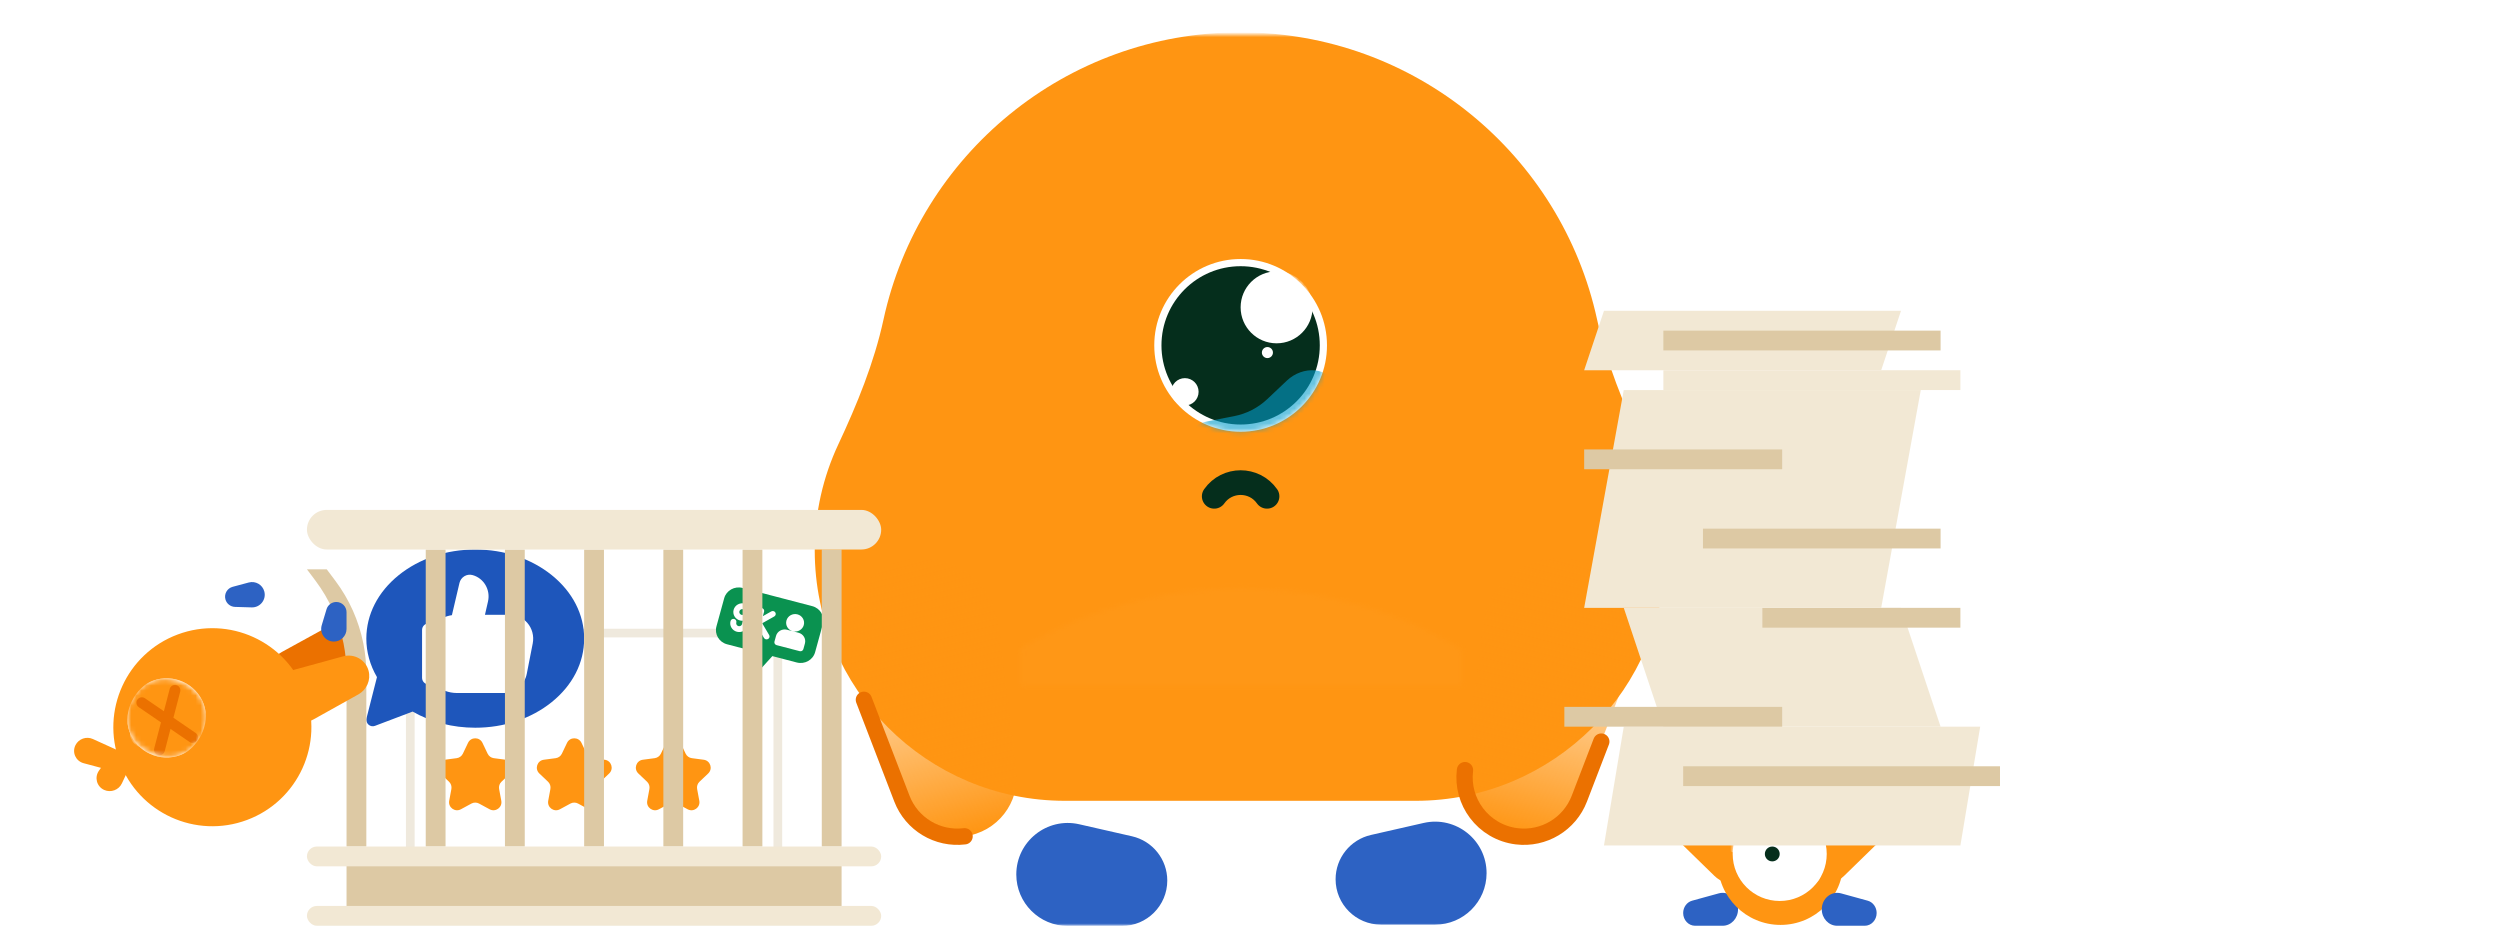<svg width="505" height="187" viewBox="0 0 505 187" fill="none" xmlns="http://www.w3.org/2000/svg">
<g clip-path="url(#clip0_449_4477)">
<mask id="mask0_449_4477" style="mask-type:luminance" maskUnits="userSpaceOnUse" x="164" y="7" width="173" height="180">
<path d="M337 7H164V187H337V7Z" fill="white"/>
</mask>
<g mask="url(#mask0_449_4477)">
<g filter="url(#filter0_ii_449_4477)">
<path fill-rule="evenodd" clip-rule="evenodd" d="M178.466 89.831C176.572 98.552 173.121 106.977 169.333 115.057C166.282 121.565 164.577 128.829 164.577 136.491C164.577 164.409 187.21 187.042 215.128 187.042H285.951C313.87 187.042 336.502 164.409 336.502 136.491C336.502 128.829 334.798 121.565 331.747 115.058C327.959 106.977 324.508 98.552 322.614 89.831C315.408 56.653 285.876 31.803 250.54 31.803C215.204 31.803 185.671 56.653 178.466 89.831Z" fill="#FF9512"/>
</g>
<mask id="mask1_449_4477" style="mask-type:luminance" maskUnits="userSpaceOnUse" x="206" y="113" width="90" height="26">
<path d="M295.188 113.378H206.026V138.576H295.188V113.378Z" fill="white"/>
</mask>
<g mask="url(#mask1_449_4477)">
<mask id="mask2_449_4477" style="mask-type:alpha" maskUnits="userSpaceOnUse" x="186" y="118" width="129" height="67">
<path d="M186.281 184.216H314.798V147.058C280.198 109.485 220.881 109.485 186.281 147.058V184.216Z" fill="#D9D9D9"/>
</mask>
<g mask="url(#mask2_449_4477)">
<g filter="url(#filter1_i_449_4477)">
<path d="M289.026 180.809H210.113C186.747 180.809 167.806 161.867 167.806 138.501C167.806 115.135 186.747 96.194 210.113 96.194H289.026C312.392 96.194 331.334 115.135 331.334 138.501C331.334 161.867 312.392 180.809 289.026 180.809Z" fill="#FF9716"/>
</g>
</g>
</g>
<g filter="url(#filter2_i_449_4477)">
<path d="M250.607 95.084C262.131 95.084 271.473 85.396 271.473 73.445C271.473 61.495 262.131 51.807 250.607 51.807C239.083 51.807 229.741 61.495 229.741 73.445C229.741 85.396 239.083 95.084 250.607 95.084Z" fill="#FF9512"/>
</g>
<path d="M268.051 69.765C268.051 60.131 260.241 52.32 250.606 52.32C240.972 52.32 233.162 60.131 233.162 69.765C233.162 79.4 240.972 87.21 250.606 87.21C260.241 87.21 268.051 79.4 268.051 69.765Z" fill="white"/>
<mask id="mask3_449_4477" style="mask-type:alpha" maskUnits="userSpaceOnUse" x="233" y="52" width="36" height="36">
<path d="M268.051 69.763C268.051 79.398 260.241 87.208 250.606 87.208C240.972 87.208 233.162 79.398 233.162 69.763C233.162 60.129 240.972 52.318 250.606 52.318C260.241 52.318 268.051 60.129 268.051 69.763Z" fill="white"/>
</mask>
<g mask="url(#mask3_449_4477)">
<path d="M266.597 69.764C266.597 78.595 259.438 85.755 250.606 85.755C241.775 85.755 234.615 78.595 234.615 69.764C234.615 60.932 241.775 53.773 250.606 53.773C259.438 53.773 266.597 60.932 266.597 69.764Z" fill="#052E1C"/>
<path d="M265.144 62.081C265.144 66.095 261.89 69.35 257.875 69.35C253.861 69.35 250.606 66.095 250.606 62.081C250.606 58.066 253.861 54.812 257.875 54.812C261.89 54.812 265.144 58.066 265.144 62.081Z" fill="white"/>
<path d="M239.352 81.912H239.352C237.826 81.912 236.588 80.675 236.588 79.148L236.588 79.148C236.588 77.621 237.826 76.384 239.352 76.384H239.352C240.879 76.384 242.117 77.621 242.117 79.148L242.117 79.148C242.117 80.675 240.879 81.912 239.352 81.912Z" fill="white"/>
<path d="M256.017 72.336H256.017C255.4 72.336 254.9 71.836 254.9 71.219L254.9 71.219C254.9 70.603 255.4 70.103 256.017 70.103H256.017C256.634 70.103 257.134 70.603 257.134 71.219L257.134 71.219C257.134 71.836 256.634 72.336 256.017 72.336Z" fill="white"/>
<g opacity="0.6" filter="url(#filter3_i_449_4477)">
<path d="M243.953 82.61C239.571 83.462 236.591 87.916 239.312 91.455C240.961 93.601 243.088 95.334 245.523 96.516C247.957 97.698 250.634 98.298 253.34 98.267C256.047 98.236 258.709 97.576 261.116 96.339C263.524 95.102 265.61 93.322 267.211 91.139C268.811 88.956 269.882 86.431 270.338 83.763C270.794 81.095 270.623 78.357 269.838 75.767C268.544 71.494 263.188 71.324 259.944 74.391L255.996 78.125C254.132 79.888 251.805 81.083 249.287 81.573L243.953 82.61Z" fill="#049CCB"/>
</g>
</g>
<path d="M245.272 100.255C247.871 96.564 253.343 96.564 255.942 100.255" stroke="#052E1C" stroke-width="4.984" stroke-linecap="round"/>
<g filter="url(#filter4_i_449_4477)">
<path d="M255.421 108.244C255.421 107.612 255.297 106.986 255.055 106.402C254.813 105.818 254.458 105.287 254.011 104.84C253.564 104.393 253.033 104.038 252.449 103.796C251.865 103.554 251.239 103.43 250.607 103.43C249.975 103.43 249.349 103.554 248.765 103.796C248.181 104.038 247.65 104.393 247.203 104.84C246.756 105.287 246.401 105.818 246.159 106.402C245.917 106.986 245.793 107.612 245.793 108.244H250.607H255.421Z" fill="#FF9512"/>
</g>
<path d="M235.791 177.87C235.791 173.59 232.829 169.878 228.655 168.927L218.004 166.501C211.494 165.018 205.292 169.965 205.292 176.642C205.292 182.386 209.949 187.043 215.693 187.043H226.618C231.684 187.043 235.791 182.936 235.791 177.87Z" fill="#2D62C3"/>
<path d="M269.791 177.606C269.791 173.325 272.752 169.613 276.926 168.663L287.577 166.236C294.087 164.753 300.289 169.7 300.289 176.377C300.289 182.122 295.632 186.778 289.888 186.778H278.963C273.897 186.778 269.791 182.672 269.791 177.606Z" fill="#2D62C3"/>
<path fill-rule="evenodd" clip-rule="evenodd" d="M182.188 161.332C184.164 166.469 189.382 169.602 194.844 168.931C201.419 168.124 206.094 162.14 205.287 155.565L201.709 126.43C200.659 117.875 192.872 111.79 184.316 112.841C174.238 114.078 168.006 124.457 171.651 133.935L182.188 161.332Z" fill="url(#paint0_linear_449_4477)"/>
<path fill-rule="evenodd" clip-rule="evenodd" d="M319.026 161.332C317.051 166.469 311.833 169.602 306.37 168.931C299.796 168.124 295.12 162.14 295.927 155.565L299.505 126.43C300.555 117.875 308.342 111.79 316.898 112.841C326.976 114.078 333.208 124.457 329.563 133.935L319.026 161.332Z" fill="url(#paint1_linear_449_4477)"/>
<path d="M295.928 155.566C295.534 158.771 296.444 161.836 298.241 164.229C300.131 166.745 303.001 168.518 306.37 168.932C311.833 169.603 317.051 166.469 319.026 161.333L323.461 149.801" stroke="#EB7100" stroke-width="3.295" stroke-linecap="round"/>
<path d="M194.845 168.931C189.382 169.602 184.164 166.469 182.188 161.332L174.506 141.356" stroke="#EB7100" stroke-width="3.295" stroke-linecap="round"/>
<g filter="url(#filter5_i_449_4477)">
<path d="M238 24.593L238.758 24.46C242.581 23.79 246.49 25.026 249.234 27.77M250.707 27.77C255.836 22.641 263.397 20.799 270.311 22.994L271.564 23.392" stroke="#FF9512" stroke-width="13.568" stroke-linecap="round" stroke-linejoin="round"/>
</g>
</g>
<path d="M340 184.43C340 183.256 340.744 182.231 341.808 181.939L347.197 180.458C349.166 179.918 351.083 181.506 351.083 183.678C351.083 185.514 349.69 187.002 347.972 187.002H342.408C341.078 187.002 340 185.85 340 184.43Z" fill="#2D62C3"/>
<path d="M380.421 164.713C381.399 166.407 381.093 168.556 379.678 169.936L372.512 176.922C369.893 179.475 365.58 178.908 363.77 175.773C362.24 173.123 363.172 169.721 365.851 168.174L374.523 163.167C376.597 161.97 379.237 162.662 380.421 164.713Z" fill="#FF9512"/>
<path d="M338.398 164.713C337.42 166.407 337.726 168.556 339.141 169.936L346.307 176.922C348.926 179.475 353.239 178.908 355.049 175.773C356.579 173.123 355.647 169.721 352.968 168.174L344.295 163.167C342.222 161.97 339.582 162.662 338.398 164.713Z" fill="#FF9512"/>
<path fill-rule="evenodd" clip-rule="evenodd" d="M365.971 158.266C367.036 157.225 367.07 155.528 366.049 154.445C364.871 153.195 362.842 153.321 361.828 154.707L359.607 157.745L359.193 157.152C358.209 155.743 356.188 155.555 354.958 156.759C353.855 157.838 353.848 159.605 354.941 160.694L357.41 163.153C358.239 163.978 359.514 164.097 360.471 163.498C360.669 163.4 360.855 163.269 361.021 163.107L365.971 158.266Z" fill="#FF9512"/>
<path d="M359.667 186.833C366.663 186.833 372.334 181.162 372.334 174.167C372.334 167.171 366.663 161.5 359.667 161.5C352.671 161.5 347 167.171 347 174.167C347 181.162 352.671 186.833 359.667 186.833Z" fill="#FF9512"/>
<path d="M369 172.5C369 167.253 364.747 163 359.5 163C354.253 163 350 167.253 350 172.5C350 177.747 354.253 182 359.5 182C364.747 182 369 177.747 369 172.5Z" fill="white"/>
<mask id="mask4_449_4477" style="mask-type:alpha" maskUnits="userSpaceOnUse" x="350" y="163" width="19" height="19">
<path d="M369 172.5C369 177.747 364.747 182 359.5 182C354.253 182 350 177.747 350 172.5C350 167.253 354.253 163 359.5 163C364.747 163 369 167.253 369 172.5Z" fill="white"/>
</mask>
<g mask="url(#mask4_449_4477)">
<path d="M359.5 172.5C359.5 173.328 358.828 174 358 174C357.172 174 356.5 173.328 356.5 172.5C356.5 171.672 357.172 171 358 171C358.828 171 359.5 171.672 359.5 172.5Z" fill="#052E1C"/>
<path d="M356.5 167.75C356.5 170.373 354.373 172.5 351.75 172.5C349.127 172.5 347 170.373 347 167.75C347 165.127 349.127 163 351.75 163C354.373 163 356.5 165.127 356.5 167.75Z" fill="white"/>
<path d="M367.833 176.458C367.833 177.77 366.77 178.833 365.458 178.833C364.146 178.833 363.083 177.77 363.083 176.458C363.083 175.146 364.146 174.083 365.458 174.083C366.77 174.083 367.833 175.146 367.833 176.458Z" fill="white"/>
</g>
<path d="M379.083 184.43C379.083 183.256 378.339 182.231 377.275 181.939L371.887 180.458C369.918 179.918 368 181.506 368 183.678C368 185.514 369.393 187.002 371.112 187.002H376.675C378.005 187.002 379.083 185.85 379.083 184.43Z" fill="#2D62C3"/>
<path d="M328 146.787H400L396 170.787H324L328 146.787Z" fill="#F2E8D4"/>
<path d="M328 122.787H384L392 146.787H336L328 122.787Z" fill="#F2E8D4"/>
<path d="M404 154.787H340V158.787H404V154.787Z" fill="#DDC9A4"/>
<path d="M360 142.787H316V146.787H360V142.787Z" fill="#DDC9A4"/>
<path d="M396 122.787H356V126.787H396V122.787Z" fill="#DDC9A4"/>
<path d="M328 78.787H388L380 122.787H320L328 78.787Z" fill="#F2E8D4"/>
<path d="M360 90.787H320V94.787H360V90.787Z" fill="#DDC9A4"/>
<path d="M392 106.787H344V110.787H392V106.787Z" fill="#DDC9A4"/>
<path d="M396 74.787H336V78.787H396V74.787Z" fill="#F2E8D4"/>
<path d="M324 62.787H384L380 74.787H320L324 62.787Z" fill="#F2E8D4"/>
<path d="M392 66.787H336V70.787H392V66.787Z" fill="#DDC9A4"/>
<path d="M71.163 127.487C69.853 126.089 67.737 125.766 66.032 126.703L56.936 131.7C53.789 133.429 53.083 137.602 55.499 140.18C57.551 142.37 61.031 142.475 63.271 140.415L70.9 133.4C72.622 131.817 72.74 129.17 71.163 127.487Z" fill="#EB7100"/>
<rect x="82.88" y="127.88" width="74.24" height="46.24" rx="2.64" fill="white" stroke="#EFE9DD" stroke-width="1.76"/>
<path d="M134.541 150.057C135.127 148.83 136.873 148.83 137.459 150.057L138.502 152.244C138.738 152.738 139.207 153.079 139.75 153.15L142.152 153.467C143.5 153.645 144.04 155.306 143.054 156.242L141.296 157.91C140.9 158.287 140.72 158.839 140.82 159.377L141.261 161.759C141.509 163.096 140.096 164.123 138.901 163.474L136.771 162.318C136.29 162.057 135.71 162.057 135.229 162.318L133.099 163.474C131.904 164.123 130.491 163.096 130.739 161.759L131.18 159.377C131.28 158.839 131.1 158.287 130.704 157.91L128.946 156.242C127.96 155.306 128.5 153.645 129.848 153.467L132.25 153.15C132.793 153.079 133.262 152.738 133.498 152.244L134.541 150.057Z" fill="#FF9512"/>
<path d="M114.541 150.057C115.127 148.83 116.873 148.83 117.459 150.057L118.502 152.244C118.738 152.738 119.207 153.079 119.75 153.15L122.152 153.467C123.5 153.645 124.04 155.306 123.054 156.242L121.296 157.91C120.9 158.287 120.72 158.839 120.82 159.377L121.261 161.759C121.509 163.096 120.096 164.123 118.901 163.474L116.771 162.318C116.29 162.057 115.71 162.057 115.229 162.318L113.099 163.474C111.904 164.123 110.491 163.096 110.739 161.759L111.18 159.377C111.28 158.839 111.1 158.287 110.704 157.91L108.946 156.242C107.96 155.306 108.5 153.645 109.848 153.467L112.25 153.15C112.793 153.079 113.262 152.738 113.498 152.244L114.541 150.057Z" fill="#FF9512"/>
<path d="M94.541 150.057C95.127 148.83 96.873 148.83 97.459 150.057L98.502 152.244C98.738 152.738 99.207 153.079 99.75 153.15L102.152 153.467C103.5 153.645 104.04 155.306 103.054 156.242L101.296 157.91C100.9 158.287 100.72 158.839 100.82 159.377L101.261 161.759C101.509 163.096 100.096 164.123 98.901 163.474L96.771 162.318C96.29 162.057 95.71 162.057 95.229 162.318L93.099 163.474C91.904 164.123 90.491 163.096 90.739 161.759L91.18 159.377C91.28 158.839 91.1 158.287 90.704 157.91L88.946 156.242C87.96 155.306 88.5 153.645 89.848 153.467L92.25 153.15C92.793 153.079 93.262 152.738 93.498 152.244L94.541 150.057Z" fill="#FF9512"/>
<path d="M164.08 122.442L149.988 118.762C148.378 118.342 146.717 119.276 146.286 120.845L144.721 126.536C144.29 128.105 145.249 129.723 146.858 130.143L151.792 131.432L152.53 134.947C152.576 135.166 152.745 135.34 152.966 135.398C153.187 135.455 153.423 135.386 153.575 135.22L156.017 132.535L160.951 133.823C162.561 134.244 164.222 133.309 164.653 131.74L166.218 126.05C166.649 124.481 165.69 122.863 164.08 122.442Z" fill="#0A9250"/>
<path d="M162.365 126.263C162.623 125.322 162.048 124.351 161.082 124.099C160.116 123.846 159.12 124.407 158.861 125.348C158.602 126.29 159.177 127.261 160.143 127.513C161.109 127.765 162.106 127.205 162.365 126.263ZM161.311 127.818L160.143 127.513L158.975 127.208C158.009 126.956 157.013 127.516 156.754 128.458L156.441 129.596C156.355 129.91 156.546 130.233 156.869 130.317L161.54 131.537C161.863 131.621 162.194 131.435 162.281 131.121L162.594 129.982C162.852 129.041 162.277 128.07 161.311 127.818ZM150.415 121.923C149.449 121.671 148.452 122.231 148.193 123.173C147.935 124.114 148.51 125.085 149.476 125.337C149.682 125.391 149.888 125.401 150.089 125.385L149.903 126.059C149.817 126.373 149.485 126.56 149.163 126.475C148.841 126.391 148.649 126.068 148.735 125.754C148.822 125.439 148.631 125.117 148.308 125.032C147.985 124.948 147.654 125.134 147.568 125.449C147.309 126.39 147.884 127.361 148.85 127.614C149.816 127.866 150.812 127.305 151.071 126.364L151.697 124.088C151.956 123.146 151.381 122.175 150.415 121.923ZM149.789 124.199C149.467 124.115 149.275 123.792 149.361 123.478C149.448 123.164 149.78 122.977 150.102 123.061C150.424 123.145 150.616 123.469 150.529 123.783C150.443 124.097 150.111 124.283 149.789 124.199ZM156.621 123.722C156.454 123.44 156.085 123.344 155.795 123.507L154.098 124.462L154.346 123.559C154.432 123.245 154.241 122.922 153.918 122.838C153.596 122.754 153.264 122.94 153.178 123.254L151.926 127.807C151.84 128.121 152.031 128.444 152.354 128.528C152.676 128.613 153.008 128.426 153.094 128.112L153.342 127.209L154.322 128.864C154.489 129.146 154.859 129.242 155.148 129.079C155.437 128.917 155.536 128.557 155.369 128.275L153.962 125.899L156.4 124.527C156.689 124.364 156.788 124.004 156.621 123.722Z" fill="white"/>
<path d="M96 147C91.424 147 87.067 145.874 83.354 143.737L75.738 146.625C75.287 146.796 74.781 146.697 74.425 146.367C74.069 146.038 73.921 145.534 74.041 145.059L76.148 136.777C74.741 134.367 74 131.691 74 129C74 124.132 76.329 119.575 80.557 116.169C84.695 112.836 90.18 111 96 111C101.82 111 107.305 112.836 111.443 116.169C115.671 119.575 118 124.132 118 129C118 133.868 115.671 138.425 111.443 141.831C107.305 145.164 101.82 147 96 147Z" fill="#1E56BB"/>
<path d="M107.613 129.96L106.409 136.106C105.969 138.356 104.02 139.989 101.775 139.989H92.322C90.622 139.989 89.016 139.368 87.751 138.232H86.546C85.834 138.232 85.257 137.643 85.257 136.915V127.257C85.257 126.529 85.834 125.94 86.546 125.94H87.751C88.756 125.038 89.976 124.461 91.287 124.262L92.808 117.774C93.09 116.573 94.285 115.846 95.453 116.165C97.732 116.789 99.115 119.149 98.577 121.496L97.962 124.184H102.909C104.28 124.184 105.604 124.759 106.514 125.808C107.503 126.949 107.903 128.474 107.613 129.96Z" fill="white"/>
<path d="M62 115H66L67.741 117.321C70.545 121.059 72.476 125.379 73.392 129.961V129.961C73.796 131.982 74 134.038 74 136.099V171H70V136.099C70 134.038 69.796 131.982 69.392 129.961V129.961C68.476 125.379 66.545 121.059 63.741 117.321L62 115Z" fill="#DDC9A4"/>
<rect x="86" y="111" width="4" height="60" fill="#DDC9A4"/>
<rect x="102" y="111" width="4" height="60" fill="#DDC9A4"/>
<rect x="118" y="111" width="4" height="60" fill="#DDC9A4"/>
<rect x="134" y="111" width="4" height="60" fill="#DDC9A4"/>
<rect x="150" y="111" width="4" height="60" fill="#DDC9A4"/>
<rect x="166" y="111" width="4" height="60" fill="#DDC9A4"/>
<rect x="62" y="103" width="116" height="8" rx="4" fill="#F2E8D4"/>
<rect x="70" y="172" width="100" height="12" fill="#DDC9A4"/>
<rect x="62" y="171" width="116" height="4" rx="2" fill="#F2E8D4"/>
<rect x="62" y="183" width="116" height="4" rx="2" fill="#F2E8D4"/>
<path d="M67.936 121.599C67.024 121.599 66.221 122.197 65.959 123.07L64.989 126.303C64.496 127.946 65.726 129.599 67.44 129.599V129.599C68.854 129.599 70 128.453 70 127.039L70 123.663C70 122.523 69.076 121.599 67.936 121.599V121.599Z" fill="#2D62C3"/>
<circle cx="42.898" cy="146.898" r="20" transform="rotate(-110.492 42.898 146.898)" fill="#FF9512"/>
<rect x="28.961" y="155.31" width="16" height="16" rx="8" transform="rotate(-110.492 28.961 155.31)" fill="white"/>
<mask id="mask5_449_4477" style="mask-type:alpha" maskUnits="userSpaceOnUse" x="25" y="137" width="17" height="17">
<rect width="16" height="16" rx="8" transform="matrix(-0.35 -0.937 -0.937 0.35 43.949 149.708)" fill="white"/>
</mask>
<g mask="url(#mask5_449_4477)">
<rect width="3.959" height="3.959" rx="1.979" transform="matrix(-0.35 -0.937 -0.937 0.35 34.362 142.181)" fill="#052E1C"/>
<rect width="6" height="6" rx="3" transform="matrix(-0.35 -0.937 -0.937 0.35 33.131 149.938)" fill="white"/>
<circle cx="33.654" cy="145.015" r="8" transform="rotate(-110.492 33.654 145.015)" fill="#FF9512"/>
<path d="M32.209 151.459L35.338 139.45M38.892 148.961L28.654 141.948" stroke="#EB7100" stroke-width="2.195" stroke-linecap="round"/>
</g>
<path fill-rule="evenodd" clip-rule="evenodd" d="M18.755 149.279C17.454 148.689 15.898 149.235 15.251 150.51C14.504 151.981 15.292 153.739 16.889 154.166L20.392 155.104L19.99 155.673C19.034 157.026 19.533 158.883 21.036 159.565C22.384 160.176 23.995 159.582 24.623 158.241L26.042 155.213C26.519 154.196 26.203 153.022 25.337 152.376C25.183 152.236 25.004 152.117 24.802 152.025L18.755 149.279Z" fill="#FF9512"/>
<path d="M45.534 121.065C45.77 121.945 46.556 122.566 47.467 122.594L50.842 122.694C52.556 122.744 53.834 121.129 53.39 119.473V119.473C53.024 118.107 51.62 117.297 50.255 117.663L46.994 118.536C45.893 118.831 45.239 119.963 45.534 121.065V121.065Z" fill="#2D62C3"/>
<path d="M74.454 135.501C74.943 137.353 74.094 139.317 72.394 140.265L63.33 145.321C60.195 147.07 56.284 145.454 55.381 142.036C54.615 139.135 56.373 136.131 59.309 135.326L69.304 132.584C71.559 131.966 73.865 133.271 74.454 135.501Z" fill="#FF9512"/>
</g>
<defs>
<filter id="filter0_ii_449_4477" x="164.577" y="20.464" width="171.925" height="175.301" filterUnits="userSpaceOnUse" color-interpolation-filters="sRGB">
<feFlood flood-opacity="0" result="BackgroundImageFix"/>
<feBlend mode="normal" in="SourceGraphic" in2="BackgroundImageFix" result="shape"/>
<feColorMatrix in="SourceAlpha" type="matrix" values="0 0 0 0 0 0 0 0 0 0 0 0 0 0 0 0 0 0 127 0" result="hardAlpha"/>
<feOffset dy="8.722"/>
<feGaussianBlur stdDeviation="6.251"/>
<feComposite in2="hardAlpha" operator="arithmetic" k2="-1" k3="1"/>
<feColorMatrix type="matrix" values="0 0 0 0 0.99 0 0 0 0 0.728 0 0 0 0 0.42 0 0 0 1 0"/>
<feBlend mode="normal" in2="shape" result="effect1_innerShadow_449_4477"/>
<feColorMatrix in="SourceAlpha" type="matrix" values="0 0 0 0 0 0 0 0 0 0 0 0 0 0 0 0 0 0 127 0" result="hardAlpha"/>
<feOffset dy="-34"/>
<feGaussianBlur stdDeviation="5.67"/>
<feComposite in2="hardAlpha" operator="arithmetic" k2="-1" k3="1"/>
<feColorMatrix type="matrix" values="0 0 0 0 0 0 0 0 0 0 0 0 0 0 0 0 0 0 0.12 0"/>
<feBlend mode="overlay" in2="effect1_innerShadow_449_4477" result="effect2_innerShadow_449_4477"/>
</filter>
<filter id="filter1_i_449_4477" x="167.806" y="96.193" width="163.528" height="97.117" filterUnits="userSpaceOnUse" color-interpolation-filters="sRGB">
<feFlood flood-opacity="0" result="BackgroundImageFix"/>
<feBlend mode="normal" in="SourceGraphic" in2="BackgroundImageFix" result="shape"/>
<feColorMatrix in="SourceAlpha" type="matrix" values="0 0 0 0 0 0 0 0 0 0 0 0 0 0 0 0 0 0 127 0" result="hardAlpha"/>
<feOffset dy="21.321"/>
<feGaussianBlur stdDeviation="6.251"/>
<feComposite in2="hardAlpha" operator="arithmetic" k2="-1" k3="1"/>
<feColorMatrix type="matrix" values="0 0 0 0 0.99 0 0 0 0 0.728 0 0 0 0 0.42 0 0 0 1 0"/>
<feBlend mode="normal" in2="shape" result="effect1_innerShadow_449_4477"/>
</filter>
<filter id="filter2_i_449_4477" x="229.741" y="50.353" width="41.732" height="44.731" filterUnits="userSpaceOnUse" color-interpolation-filters="sRGB">
<feFlood flood-opacity="0" result="BackgroundImageFix"/>
<feBlend mode="normal" in="SourceGraphic" in2="BackgroundImageFix" result="shape"/>
<feColorMatrix in="SourceAlpha" type="matrix" values="0 0 0 0 0 0 0 0 0 0 0 0 0 0 0 0 0 0 127 0" result="hardAlpha"/>
<feOffset dy="-4.361"/>
<feGaussianBlur stdDeviation="0.727"/>
<feComposite in2="hardAlpha" operator="arithmetic" k2="-1" k3="1"/>
<feColorMatrix type="matrix" values="0 0 0 0 0 0 0 0 0 0 0 0 0 0 0 0 0 0 0.13 0"/>
<feBlend mode="overlay" in2="shape" result="effect1_innerShadow_449_4477"/>
</filter>
<filter id="filter3_i_449_4477" x="238.27" y="72.296" width="32.317" height="28.465" filterUnits="userSpaceOnUse" color-interpolation-filters="sRGB">
<feFlood flood-opacity="0" result="BackgroundImageFix"/>
<feBlend mode="normal" in="SourceGraphic" in2="BackgroundImageFix" result="shape"/>
<feColorMatrix in="SourceAlpha" type="matrix" values="0 0 0 0 0 0 0 0 0 0 0 0 0 0 0 0 0 0 127 0" result="hardAlpha"/>
<feOffset dy="2.492"/>
<feGaussianBlur stdDeviation="1.246"/>
<feComposite in2="hardAlpha" operator="arithmetic" k2="-1" k3="1"/>
<feColorMatrix type="matrix" values="0 0 0 0 0 0 0 0 0 0 0 0 0 0 0 0 0 0 0.3 0"/>
<feBlend mode="overlay" in2="shape" result="effect1_innerShadow_449_4477"/>
</filter>
<filter id="filter4_i_449_4477" x="245.793" y="103.43" width="9.628" height="5.687" filterUnits="userSpaceOnUse" color-interpolation-filters="sRGB">
<feFlood flood-opacity="0" result="BackgroundImageFix"/>
<feBlend mode="normal" in="SourceGraphic" in2="BackgroundImageFix" result="shape"/>
<feColorMatrix in="SourceAlpha" type="matrix" values="0 0 0 0 0 0 0 0 0 0 0 0 0 0 0 0 0 0 127 0" result="hardAlpha"/>
<feOffset dy="2.907"/>
<feGaussianBlur stdDeviation="0.436"/>
<feComposite in2="hardAlpha" operator="arithmetic" k2="-1" k3="1"/>
<feColorMatrix type="matrix" values="0 0 0 0 0 0 0 0 0 0 0 0 0 0 0 0 0 0 0.13 0"/>
<feBlend mode="overlay" in2="shape" result="effect1_innerShadow_449_4477"/>
</filter>
<filter id="filter5_i_449_4477" x="231.215" y="15.299" width="47.135" height="19.255" filterUnits="userSpaceOnUse" color-interpolation-filters="sRGB">
<feFlood flood-opacity="0" result="BackgroundImageFix"/>
<feBlend mode="normal" in="SourceGraphic" in2="BackgroundImageFix" result="shape"/>
<feColorMatrix in="SourceAlpha" type="matrix" values="0 0 0 0 0 0 0 0 0 0 0 0 0 0 0 0 0 0 127 0" result="hardAlpha"/>
<feOffset/>
<feGaussianBlur stdDeviation="2.278"/>
<feComposite in2="hardAlpha" operator="arithmetic" k2="-1" k3="1"/>
<feColorMatrix type="matrix" values="0 0 0 0 0.99 0 0 0 0 0.728 0 0 0 0 0.42 0 0 0 1 0"/>
<feBlend mode="normal" in2="shape" result="effect1_innerShadow_449_4477"/>
</filter>
<linearGradient id="paint0_linear_449_4477" x1="182.178" y1="113.253" x2="196.976" y2="168.482" gradientUnits="userSpaceOnUse">
<stop stop-color="#FF9512" stop-opacity="0"/>
<stop offset="1" stop-color="#FF9512"/>
</linearGradient>
<linearGradient id="paint1_linear_449_4477" x1="319.037" y1="113.253" x2="304.238" y2="168.482" gradientUnits="userSpaceOnUse">
<stop stop-color="#FF9512" stop-opacity="0"/>
<stop offset="1" stop-color="#FF9512"/>
</linearGradient>
<clipPath id="clip0_449_4477">
<rect width="505" height="187" fill="white"/>
</clipPath>
</defs>
</svg>
